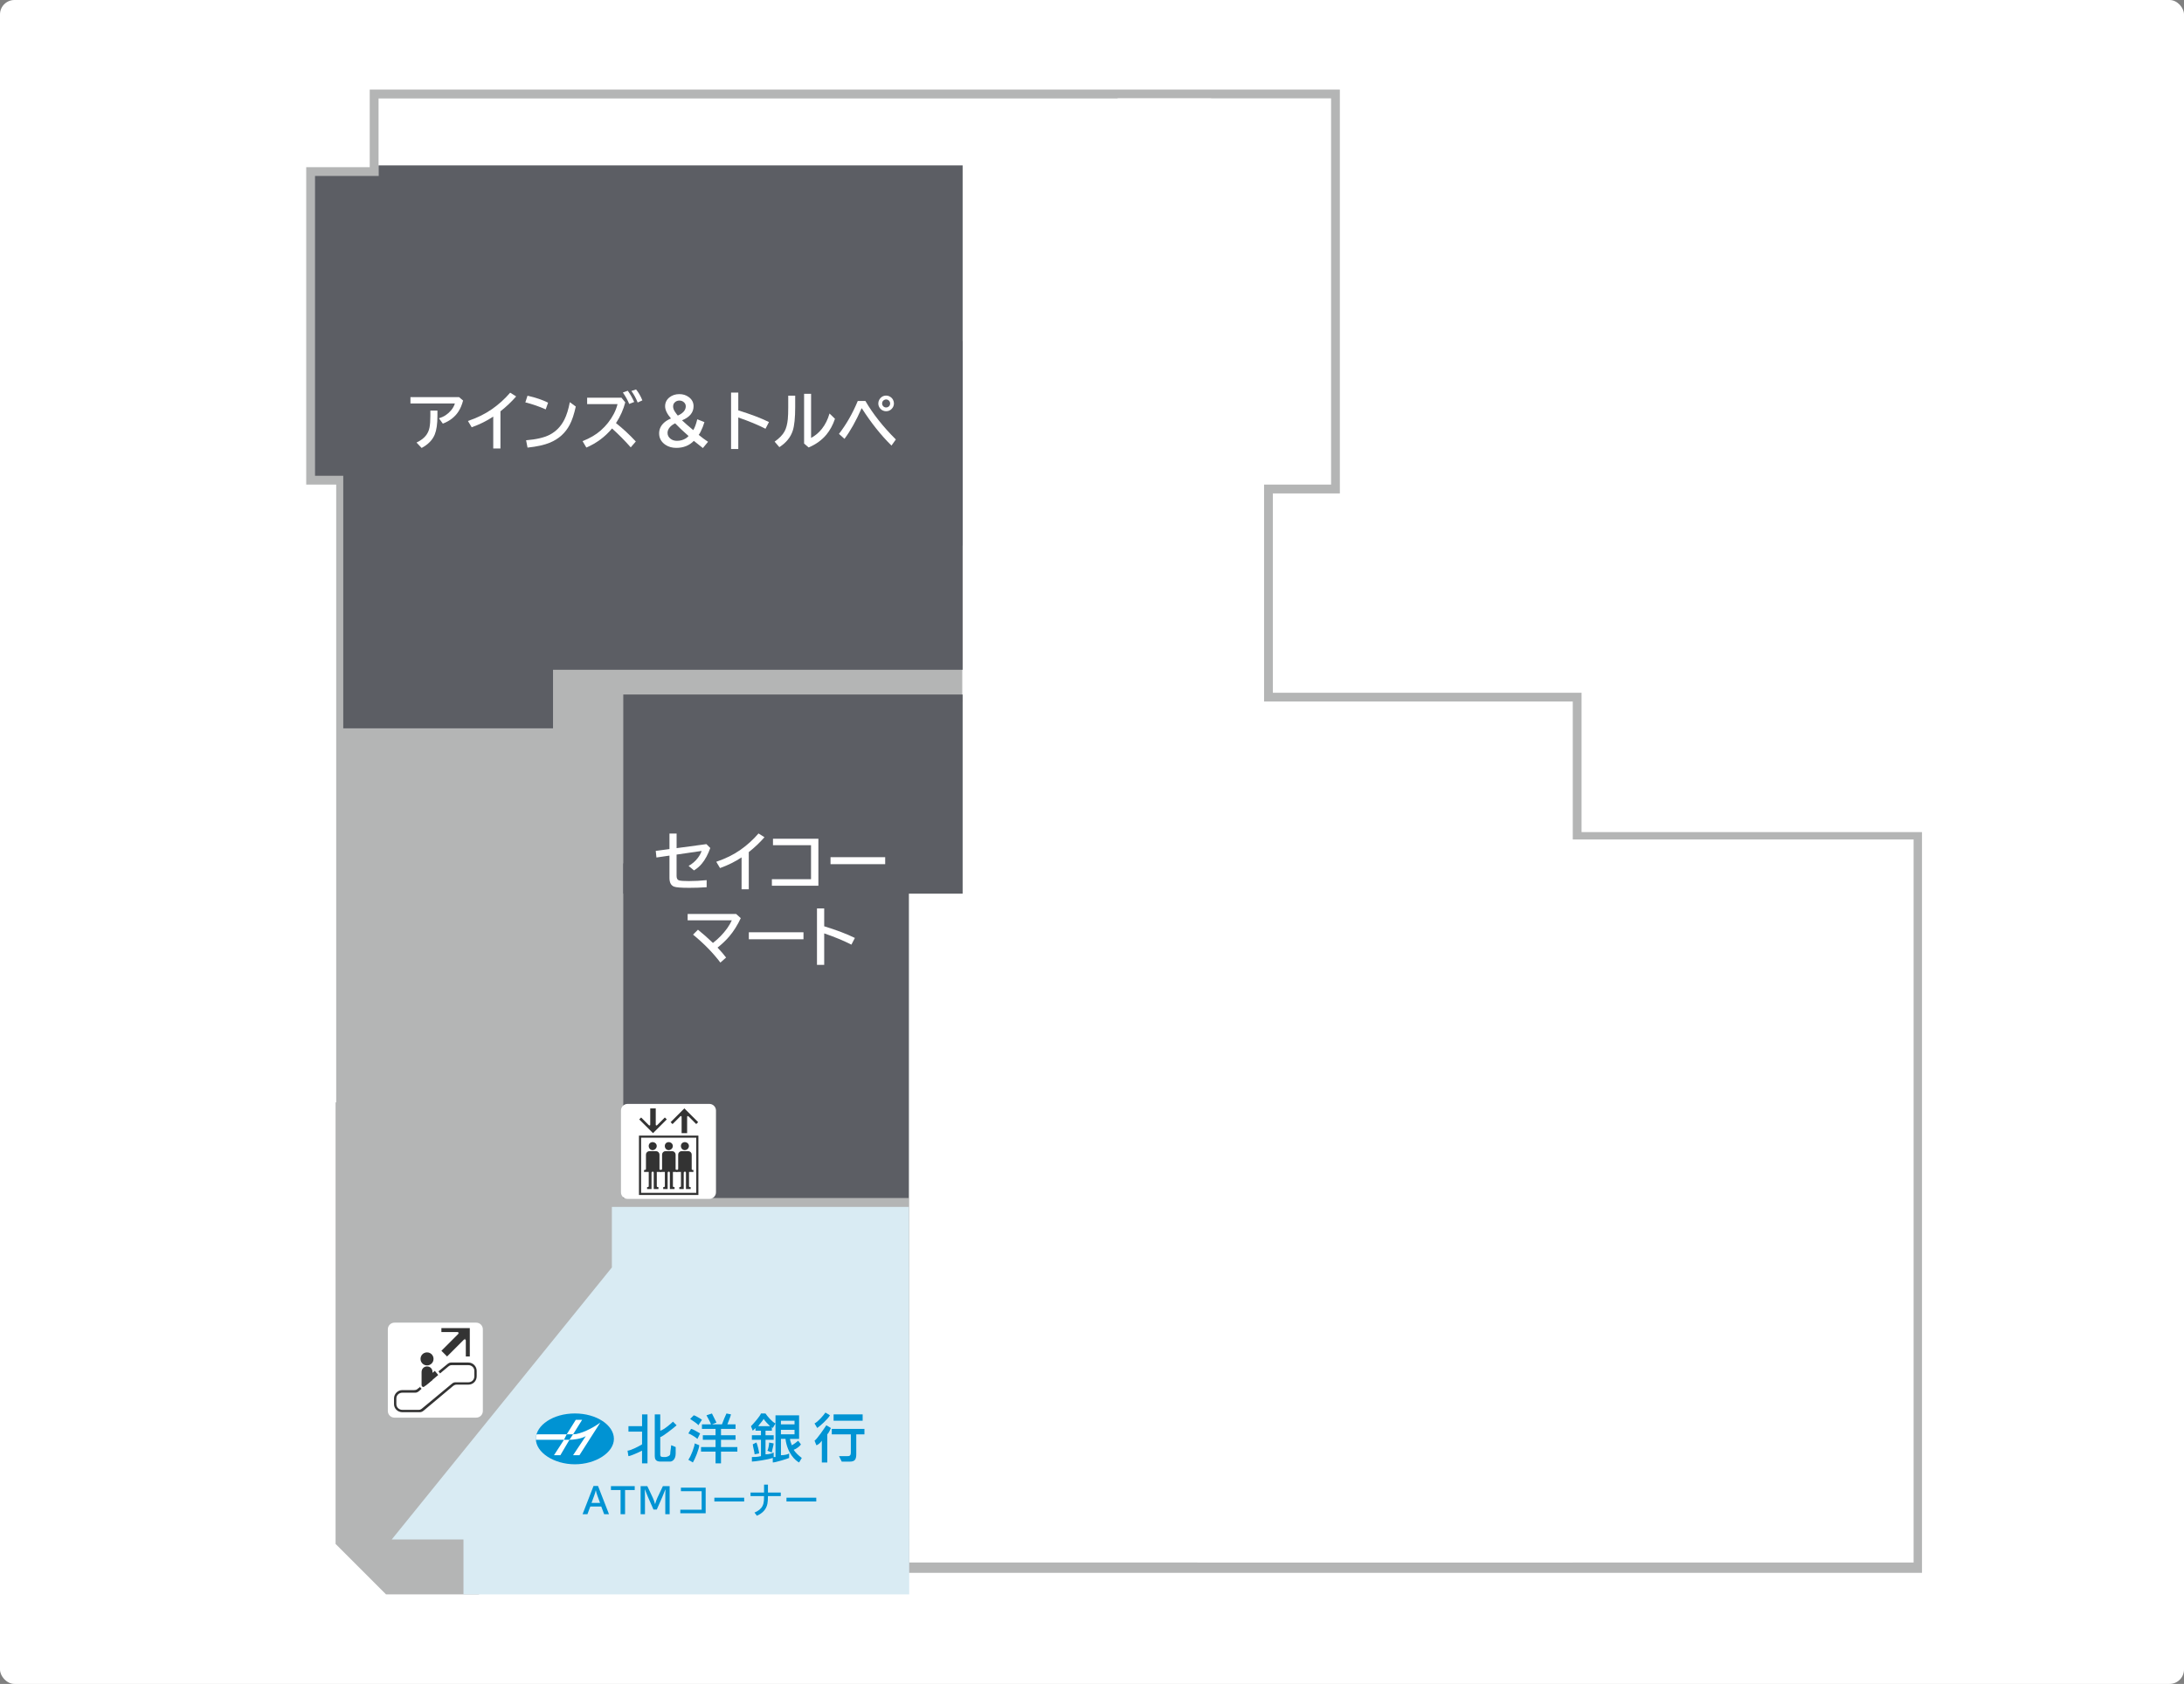 <svg width="756" height="583" viewBox="0 0 756 583" fill="none" xmlns="http://www.w3.org/2000/svg">
<rect x="0" y="0" width="756" height="583" fill="#808080" stroke="none"/>
<rect width="756" height="583" rx="5" fill="white"/>
<g clip-path="url(#clip0_4134_5233)">
<path d="M116.38 167.78V441.95H137.75V478.59L138.97 479.81C133.47 487.75 130.42 496.91 130.42 506.07C130.42 531.72 150.57 551.87 174.99 551.87C184.15 551.87 193.92 548.82 201.25 542.71C201.86 542.71 203.08 544.54 203.08 544.54H665.31V288.08H547.46V239.84H440.6V170.84H463.8V31H127.98V57.87H106V167.78H116.38ZM296.51 281.96V376.6H216.52V281.96H296.51Z" fill="#B4B5B5"/>
<path d="M657.38 328.37V321.65H660.43V333.25H659.82L648.22 325.31C648.22 325.31 647 324.7 645.78 324.7C643.95 324.7 642.73 325.92 642.73 327.75C642.73 329.58 643.95 330.8 645.78 330.8H647.61V333.85H645.78C643.34 333.85 641.51 332.63 640.28 330.8C639.67 330.19 639.67 328.97 639.67 327.75C639.67 325.31 640.89 322.87 643.33 321.64H645.77C646.99 321.64 648.21 321.64 649.43 322.25L657.37 328.36L657.38 328.37Z" fill="white"/>
<path d="M646.39 314.32H650.67V310.66H653.11V314.32H660.44V316.77H643.95V309.44H646.39V314.32Z" fill="white"/>
<path fill-rule="evenodd" clip-rule="evenodd" d="M333.1 123.07H437.56V291.88H333.1V123.07Z" fill="white"/>
<path fill-rule="evenodd" clip-rule="evenodd" d="M386.88 34.05H460.76V167.77H386.88V34.05ZM295.9 179.99H311.78V188.54H295.9V179.99Z" fill="white"/>
<path d="M131.04 34.1V74.4L245.22 96.99L285.52 146.45H419.24V34.1H131.04Z" fill="white"/>
<path d="M544.42 242.88H314.71V540.96H544.42V242.88Z" fill="white"/>
<path d="M662.4 290.64H414.49V540.97H662.4V290.64Z" fill="white"/>
<path d="M191.43 64.15H118.82V252.16H191.43V64.15Z" fill="#5C5E64"/>
<path d="M187.82 60.92H109.05V164.72H187.82V60.92Z" fill="#5C5E64"/>
<path d="M333.22 57.26H131.04V188.86H333.22V57.26Z" fill="#5C5E64"/>
<path d="M333.22 118.08H131.04V231.89H333.22V118.08Z" fill="#5C5E64"/>
<path fill-rule="evenodd" clip-rule="evenodd" d="M229.95 437.06H232.39V543.92H229.95V437.06Z" fill="#D2D7DA"/>
<path d="M296.51 281.96V352.18L271.48 338.14V281.96H296.51Z" fill="#BDC4C7"/>
<path d="M284.91 346.08L283.08 344.86V257.54H284.91V346.08Z" fill="#D2D7DA"/>
<path d="M281.86 315.55C281.86 314.94 282.47 315.55 282.47 315.55L281.86 314.94V315.55Z" fill="#818689"/>
<path d="M290.4 321.04L293.46 324.09L292.24 324.71L289.79 321.65L290.4 321.04Z" fill="#818689"/>
<path d="M272.09 303.94H271.48L272.09 303.33V303.94Z" fill="#818689"/>
<path d="M333.22 240.45H215.75V309.4H333.22V240.45Z" fill="#5C5E64"/>
<path d="M314.53 298.93H215.75V414.77H314.53V298.93Z" fill="#5C5E64"/>
<path d="M116.16 381.67V534.53L134.31 552.69H165.81V381.67H116.16Z" fill="#B4B5B5"/>
<path d="M314.63 417.86H211.8V438.82L135.6 532.99H160.43V552.75H314.73C314.73 552.75 314.63 420.06 314.63 417.86Z" fill="#D9EBF3"/>
<path d="M212.51 498.16C212.51 502.87 206.23 506.96 199 506.96C191.77 506.96 185.49 502.88 185.49 498.16C185.49 493.44 191.46 489.36 199 489.36C206.54 489.36 212.51 493.44 212.51 498.16Z" fill="#0093D3"/>
<path d="M191.77 503.82H193.97L197.11 498.48C198.37 498.48 201.19 498.17 202.77 497.22L198.37 503.82H200.57L207.8 492.51C205.29 494.4 200.89 496.59 198.37 496.59L201.51 491.56H199.31L196.17 496.59H185.8C185.49 497.22 185.49 497.53 185.49 498.16V498.47H195.23L191.77 503.81V503.82Z" fill="white"/>
<path d="M222.251 489.68V493.76H217.541V495.65H222.251V500.05C221.311 500.68 218.171 502.25 217.221 502.25L217.531 504.14C218.161 504.14 220.991 502.88 222.241 502.25V506.65H224.131V489.68H222.241H222.251Z" fill="#0093D3"/>
<path d="M226.65 489.68V504.13C226.65 505.07 226.96 506.02 228.54 506.02H232C232.63 506.02 233.89 505.39 233.89 503.19V500.99L232.32 500.36C232.32 500.99 232.01 502.56 232.01 503.19C232.01 503.5 232.01 504.13 230.44 504.45C228.87 504.45 228.55 504.45 228.55 503.51V497.54C229.18 497.54 233.58 494.08 234.21 493.46L232.95 492.2C232.32 492.83 229.81 495.03 228.55 495.34V489.68H226.66H226.65Z" fill="#0093D3"/>
<path d="M238.9 491.25L240.16 489.99C240.47 489.99 242.67 491.25 242.99 491.56L241.73 493.45C241.42 492.82 239.22 491.56 238.9 491.25Z" fill="#0093D3"/>
<path d="M238.271 496.28L239.211 494.71C239.841 494.71 241.721 495.97 242.351 496.28L241.411 498.17C240.781 497.54 238.581 496.28 238.271 496.28Z" fill="#0093D3"/>
<path d="M238.271 505.39C239.211 504.13 240.471 500.68 240.471 499.73L242.04 500.36C242.04 501.62 240.47 505.39 239.84 506.33L238.271 505.39Z" fill="#0093D3"/>
<path d="M249.58 500.99V498.48H254.61V496.91H249.58V494.71H254.61V493.14H251.78C252.09 492.2 252.72 490.94 253.04 489.68L251.47 489.37C251.16 490 250.21 492.2 249.9 493.14H246.44L248.01 492.51C247.7 491.88 246.75 490 246.44 489.37L244.55 490C244.86 490.63 245.81 492.2 246.12 493.14H242.98V494.71H247.69V496.91H243.29V498.48H247.69V500.99H242.66V502.56H247.69V506.64H249.58V502.56H255.24V500.99H249.58Z" fill="#0093D3"/>
<path d="M270.32 496.59H275.03V495.02H270.32V496.59ZM270.32 493.14H275.03V491.88H270.32V493.14ZM268.44 504.45V492.82L267.5 494.39L267.19 494.08V495.34H264.99V496.91H267.82V498.48H264.99V503.51C266.25 503.51 267.19 503.2 267.82 502.88V504.45H268.45H268.44ZM262.47 493.76H266.55C265.92 493.13 264.66 491.87 264.35 491.25C264.04 491.88 263.09 492.82 262.46 493.76H262.47ZM277.55 504.76L276.61 506.33C275.35 505.7 272.53 503.19 271.9 498.16H270.33V503.82C271.59 503.82 272.84 503.51 273.16 503.19V504.76C272.53 505.07 268.45 506.33 267.5 506.33V504.76C265.61 505.39 261.22 506.02 260.27 506.02V504.45C260.9 504.45 262.16 504.45 263.41 504.14V498.48H260.27V496.91H263.41V495.34H261.52V494.4C261.21 494.71 260.89 495.03 260.58 495.34L259.95 493.77C260.89 492.83 263.09 490.31 263.41 489.37H264.98C265.61 490.31 267.18 492.2 268.44 492.83V490H276.61V498.17H273.47C273.47 498.8 273.78 499.43 274.1 500.37C274.73 500.06 275.99 499.11 276.3 498.8L277.24 500.06C276.93 500.69 275.67 501.63 274.73 501.95C275.36 502.89 276.3 503.84 277.56 504.78L277.55 504.76ZM265.61 502.25L267.18 502.88C267.18 502.25 267.81 500.37 267.81 499.74L266.24 499.43C266.24 500.06 265.93 501.94 265.61 502.26V502.25ZM262.78 503.19L261.21 503.5C261.21 502.87 260.58 500.67 260.58 500.04L261.84 499.41C262.15 500.04 262.78 502.55 262.78 503.18V503.19Z" fill="#0093D3"/>
<path d="M298.61 489.68H288.55V491.88H298.61V489.68Z" fill="#0093D3"/>
<path d="M299.23 494.71H287.92V496.6H294.52V502.88C294.52 504.14 293.89 504.14 293.26 504.14H290.43L291.37 506.03H294.2C295.77 506.03 296.4 505.4 296.4 503.52V496.61H299.23V494.72V494.71Z" fill="#0093D3"/>
<path d="M287.61 494.39L286.04 493.45C285.41 494.39 282.9 498.16 281.96 498.79L282.59 500.36C282.9 500.36 283.85 499.73 284.48 498.79V506.33H286.37V496.59C287 495.96 287.31 495.02 287.63 494.39H287.61Z" fill="#0093D3"/>
<path d="M285.72 489.05C285.09 489.99 283.21 492.19 281.95 492.82L282.89 494.39C283.83 493.76 286.66 491.25 287.29 489.99L285.72 489.05Z" fill="#0093D3"/>
<path d="M198.371 496.59H196.171L195.221 498.48H197.111L198.371 496.59Z" fill="#0093D3"/>
<path d="M205.45 514.47H207.01L210.81 524.24H209.13L208.13 521.58H204.34L203.34 524.24H201.66L205.45 514.47ZM207.71 520.32L206.8 517.85C206.54 517.15 206.36 516.54 206.26 516.01H206.21C206.11 516.54 205.93 517.15 205.67 517.85L204.76 520.32H207.71Z" fill="#0093D3"/>
<path d="M211.48 514.52H219.71V515.87H216.37V524.24H214.81V515.87H211.48V514.52Z" fill="#0093D3"/>
<path d="M221.73 514.52H224.07L225.98 518.56C226.27 519.18 226.52 519.89 226.74 520.69H226.79C227 519.9 227.25 519.2 227.55 518.56L229.46 514.52H231.8V524.24H230.29V519.17C230.29 517.58 230.31 516.43 230.36 515.71H230.3C229.94 516.66 229.59 517.52 229.26 518.28L227.35 522.62H226.2L224.29 518.28C223.9 517.38 223.55 516.53 223.25 515.71H223.19C223.24 516.46 223.26 517.61 223.26 519.17V524.24H221.75V514.52H221.73Z" fill="#0093D3"/>
<path d="M235.69 515.04H244.27V523.91H235.49V522.69H242.88V516.27H235.7V515.05L235.69 515.04Z" fill="#0093D3"/>
<path d="M247.28 518.52H257.6V519.84H247.28V518.52Z" fill="#0093D3"/>
<path d="M264.49 514H265.83V516.75H270.27V517.97H265.83C265.83 519.16 265.76 520.05 265.64 520.64C265.26 522.5 264.05 523.88 262 524.77L261.17 523.68C262.53 523.12 263.46 522.35 263.95 521.38C264.21 520.86 264.37 520.25 264.43 519.53C264.46 519.17 264.48 518.65 264.48 517.97H259.8V516.75H264.48V514H264.49Z" fill="#0093D3"/>
<path d="M272.24 518.52H282.56V519.84H272.24V518.52Z" fill="#0093D3"/>
<path d="M245.54 382.19H217.25C215.98 382.19 214.95 383.22 214.95 384.49V412.78C214.95 414.05 215.98 415.08 217.25 415.08H245.54C246.81 415.08 247.84 414.05 247.84 412.78V384.49C247.84 383.22 246.81 382.19 245.54 382.19Z" fill="white"/>
<g clip-path="url(#clip1_4134_5233)">
<path d="M235.47 386.507L232.799 389.179L232.133 388.513L236.232 384.406L236.898 383.74L237.564 384.406L241.664 388.505L240.998 389.171L238.327 386.5C238.075 386.248 237.853 386.47 237.883 386.752L237.853 386.019V392.316H235.944V386.019L235.914 386.752C235.944 386.463 235.722 386.241 235.47 386.5V386.507Z" fill="#333333"/>
<path d="M227.471 389.556L230.142 386.885L230.808 387.551L226.709 391.65L226.043 392.316L225.377 391.65L221.27 387.558L221.936 386.892L224.607 389.564C224.859 389.815 225.081 389.593 225.051 389.312L225.081 390.045V383.74H226.99V390.037L227.019 389.305C226.99 389.593 227.212 389.815 227.463 389.556H227.471Z" fill="#333333"/>
<path d="M227.33 396.764C227.33 397.526 226.664 398.199 225.894 398.199C225.124 398.199 224.555 397.533 224.555 396.764C224.555 395.994 225.124 395.424 225.894 395.424C226.664 395.424 227.33 395.994 227.33 396.764Z" fill="#333333"/>
<path d="M228.855 405.074C228.285 405.074 228.285 404.882 228.285 404.689V399.716C228.285 399.147 227.804 398.569 227.138 398.569H224.748C224.082 398.569 223.601 399.139 223.601 399.716V404.689C223.601 404.882 223.504 405.074 222.935 405.074V405.74H224.563V410.617C224.563 410.809 224.563 411.001 223.993 411.001V411.667H225.525V406.029C225.525 405.836 225.717 405.644 225.909 405.644C226.198 405.644 226.294 405.836 226.294 406.029V411.667H227.922V411.001C227.352 411.001 227.352 410.809 227.352 410.617V405.74H228.884V405.074H228.855Z" fill="#333333"/>
<path d="M232.903 396.764C232.903 397.526 232.237 398.199 231.467 398.199C230.698 398.199 230.128 397.533 230.128 396.764C230.128 395.994 230.698 395.424 231.467 395.424C232.237 395.424 232.903 395.994 232.903 396.764Z" fill="#333333"/>
<path d="M234.435 405.074C233.865 405.074 233.865 404.882 233.865 404.689V399.716C233.865 399.147 233.384 398.569 232.718 398.569H230.328C229.662 398.569 229.181 399.139 229.181 399.716V404.689C229.181 404.882 229.084 405.074 228.515 405.074V405.74H230.143V410.617C230.143 410.809 230.143 411.001 229.573 411.001V411.667H231.105V406.029C231.105 405.836 231.297 405.644 231.489 405.644C231.778 405.644 231.874 405.836 231.874 406.029V411.667H233.502V411.001C232.932 411.001 232.932 410.809 232.932 410.617V405.74H234.464V405.074H234.435Z" fill="#333333"/>
<path d="M238.474 396.764C238.474 397.526 237.808 398.199 237.039 398.199C236.269 398.199 235.699 397.533 235.699 396.764C235.699 395.994 236.269 395.424 237.039 395.424C237.808 395.424 238.474 395.994 238.474 396.764Z" fill="#333333"/>
<path d="M240.006 405.074C239.436 405.074 239.436 404.882 239.436 404.689V399.716C239.436 399.147 238.955 398.569 238.289 398.569H235.899C235.233 398.569 234.752 399.139 234.752 399.716V404.689C234.752 404.882 234.656 405.074 234.086 405.074V405.74H235.714V410.617C235.714 410.809 235.714 411.001 235.144 411.001V411.667H236.676V406.029C236.676 405.836 236.868 405.644 237.061 405.644C237.349 405.644 237.446 405.836 237.446 406.029V411.667H239.074V411.001C238.504 411.001 238.504 410.809 238.504 410.617V405.74H240.036V405.074H240.006Z" fill="#333333"/>
<path d="M241.753 413.724H221.181V393.152H241.753V413.724ZM221.921 412.984H241.013V393.892H221.921V412.984Z" fill="#333333"/>
</g>
<path d="M164.84 457.92H136.55C135.28 457.92 134.25 458.95 134.25 460.22V488.51C134.25 489.78 135.28 490.81 136.55 490.81H164.84C166.11 490.81 167.14 489.78 167.14 488.51V460.22C167.14 458.95 166.11 457.92 164.84 457.92Z" fill="white"/>
<g clip-path="url(#clip2_4134_5233)">
<path d="M158.297 461.18H152.792V459.8H161.244H162.624V461.18V469.632H161.244V464.127C161.244 463.602 160.787 463.602 160.524 463.932L161.244 463.145L154.757 469.632L152.792 467.667L159.279 461.18L158.492 461.9C158.822 461.637 158.822 461.18 158.297 461.18Z" fill="#333333"/>
<path d="M151.689 476.052L147.279 479.742L146.109 478.302L150.519 474.612L151.689 476.052Z" fill="#333333"/>
<path d="M150.069 470.472C150.069 471.732 149.079 472.722 147.819 472.722C146.559 472.722 145.569 471.732 145.569 470.472C145.569 469.212 146.559 468.222 147.819 468.222C149.079 468.222 150.069 469.212 150.069 470.472Z" fill="#333333"/>
<path d="M145.39 480.103H145.3V480.193H145.39V480.103Z" fill="#333333"/>
<path d="M147.82 473.083C146.74 473.083 145.93 473.893 145.93 475.063V479.473C145.93 480.013 146.47 480.463 146.92 480.013L149.71 477.763V474.973C149.71 473.893 148.9 473.083 147.82 473.083Z" fill="#333333"/>
<path d="M162.13 471.732H156.1C155.56 471.732 155.2 472.002 154.75 472.362L151.78 474.792L152.32 475.512L155.11 473.172C155.56 472.812 155.83 472.632 156.46 472.632H162.13C163.3 472.632 164.2 473.532 164.2 474.612V476.502C164.2 477.672 163.3 478.572 162.13 478.572H157.72C157.09 478.572 156.82 478.752 156.37 479.112L146.29 487.482C145.84 487.842 145.57 488.112 144.94 488.112H139.27C138.1 488.112 137.2 487.212 137.2 486.132V484.152C137.2 483.072 138.1 482.172 139.27 482.172H143.68C144.22 482.172 144.58 481.992 145.03 481.632L145.93 480.822L145.39 480.192L144.58 480.822C144.31 481.092 143.95 481.272 143.32 481.272H139.27C137.65 481.272 136.39 482.622 136.39 484.152V486.132C136.39 487.662 137.65 488.922 139.27 488.922H145.3C145.84 488.922 146.2 488.742 146.65 488.382L156.64 480.012C157.09 479.652 157.45 479.382 158.08 479.382H162.13C163.75 479.382 165.01 478.122 165.01 476.502V474.612C165.01 473.082 163.75 471.732 162.13 471.732Z" fill="#333333"/>
</g>
<path d="M142.08 137.5H158.91L160.3 138.67C159.9 140.17 159.38 141.42 158.73 142.42C157.52 144.32 155.71 145.74 153.29 146.67L151.94 144.82C153.61 144.32 154.99 143.42 156.1 142.12C156.75 141.35 157.21 140.54 157.46 139.69H142.08V137.49V137.5ZM148.96 142.14H151.42V143.99C151.42 146.76 151.11 148.9 150.5 150.41C149.72 152.33 148.2 153.89 145.95 155.09L144.18 153.22C145.73 152.48 146.87 151.6 147.59 150.58C148.14 149.79 148.5 148.94 148.67 148.06C148.87 147.04 148.97 145.68 148.97 143.97V142.14H148.96Z" fill="white"/>
<path d="M170.74 155.25V144.23C168.56 145.69 166.08 146.92 163.28 147.93L161.98 145.75C165.15 144.68 167.94 143.31 170.33 141.63C172.68 139.98 174.77 138.08 176.6 135.95L178.67 137.25C177.04 139.12 175.23 140.83 173.23 142.4V155.27H170.73L170.74 155.25Z" fill="white"/>
<path d="M188.91 141.74C186.65 140.73 184.29 139.92 181.85 139.31L182.6 137C185.43 137.64 187.8 138.45 189.72 139.41L188.9 141.74H188.91ZM182.12 152.43C185.66 152.13 188.38 151.5 190.26 150.53C192.48 149.38 194.18 147.63 195.37 145.26C196.14 143.73 196.77 141.72 197.25 139.24L199.31 140.75C198.73 143.4 198.03 145.51 197.2 147.07C195.71 149.91 193.43 151.97 190.37 153.25C188.44 154.05 185.85 154.63 182.61 154.97L182.11 152.43H182.12Z" fill="white"/>
<path d="M203.24 137.69H215.12L216.44 139.3C215.8 141.77 214.73 144.17 213.23 146.49C215.56 148.32 217.85 150.44 220.09 152.85L218.33 154.88C216.36 152.64 214.21 150.46 211.86 148.34C209.44 151.25 206.47 153.45 202.97 154.95L201.66 152.73C204.2 151.72 206.29 150.5 207.91 149.07C209.82 147.4 211.34 145.46 212.49 143.26C213.06 142.15 213.49 141.03 213.76 139.91H203.24V137.71V137.69ZM217.79 139.85C217.34 138.67 216.61 137.35 215.61 135.89L217.31 135.28C218.13 136.41 218.87 137.71 219.53 139.17L217.79 139.86V139.85ZM220.74 139.37C220.17 137.92 219.45 136.58 218.56 135.36L220.18 134.83C221.04 135.88 221.77 137.14 222.36 138.61L220.74 139.36V139.37Z" fill="white"/>
<path d="M243.3 155.12C242.76 154.72 241.79 153.95 240.41 152.82L240.17 152.64C238.61 154.25 236.58 155.06 234.09 155.06C232.64 155.06 231.38 154.7 230.33 153.99C228.88 153 228.16 151.68 228.16 150.04C228.16 148.59 228.75 147.34 229.92 146.29C230.53 145.75 231.31 145.28 232.25 144.88C230.9 143.29 230.23 141.88 230.23 140.66C230.23 139.44 230.73 138.36 231.74 137.57C232.67 136.83 233.81 136.45 235.17 136.45C236.39 136.45 237.46 136.78 238.36 137.43C239.51 138.25 240.08 139.32 240.08 140.64C240.08 142.8 238.75 144.43 236.09 145.52C236.96 146.36 238.26 147.49 239.97 148.91C240.49 148.1 240.95 146.85 241.36 145.16L243.84 146.14C243.5 147.31 243.06 148.41 242.53 149.46C242.29 149.93 242.07 150.3 241.86 150.56C242.88 151.41 243.96 152.2 245.09 152.96L243.29 155.14L243.3 155.12ZM233.71 146.57C232.93 146.94 232.31 147.39 231.86 147.92C231.33 148.54 231.07 149.19 231.07 149.88C231.07 150.7 231.42 151.38 232.12 151.92C232.73 152.39 233.46 152.62 234.32 152.62C235.47 152.62 236.5 152.34 237.4 151.77C237.75 151.55 238.07 151.28 238.35 150.96C236.3 149.16 234.76 147.69 233.71 146.57ZM234.63 143.88C236.46 143.06 237.38 141.99 237.38 140.67C237.38 140.16 237.2 139.72 236.84 139.36C236.4 138.91 235.84 138.68 235.17 138.68C234.65 138.68 234.19 138.83 233.78 139.13C233.26 139.52 233 140.05 233 140.72C233 141.29 233.2 141.89 233.61 142.52C233.77 142.77 233.98 143.07 234.24 143.41C234.48 143.72 234.61 143.87 234.62 143.87L234.63 143.88Z" fill="white"/>
<path d="M253.061 135.91H255.561V142.08C259.841 143.4 263.381 144.74 266.181 146.12L264.981 148.44C262.291 147.07 259.151 145.77 255.561 144.54V155.45H253.061V135.91Z" fill="white"/>
<path d="M272.84 136.98H275.26V140.89C275.26 144.64 274.98 147.37 274.42 149.1C273.68 151.38 272.14 153.29 269.78 154.81L268.14 152.9C269.77 151.75 270.92 150.57 271.59 149.33C272.15 148.29 272.52 146.9 272.7 145.15C272.8 144.16 272.85 142.75 272.85 140.93V136.98H272.84ZM278.34 136.35H280.76V151.61C282.18 150.87 283.43 149.82 284.51 148.46C285.68 146.97 286.56 145.21 287.14 143.16L289.03 144.99C288.31 147.12 287.33 148.93 286.09 150.44C284.52 152.34 282.47 153.83 279.92 154.92L278.34 153.56V136.35Z" fill="white"/>
<path d="M290.41 150.22C292.99 146.88 295.16 143.08 296.92 138.82H299.56C302.17 143.31 305.69 147.75 310.1 152.15L308.59 154.26C304.98 150.72 301.56 146.42 298.33 141.37H298.24C296.3 145.75 294.33 149.27 292.32 151.93L290.41 150.22ZM306.74 136.96C307.22 136.96 307.68 137.09 308.12 137.36C308.55 137.61 308.88 137.96 309.12 138.41C309.33 138.81 309.44 139.23 309.44 139.67C309.44 140.37 309.19 140.99 308.69 141.53C308.16 142.1 307.5 142.38 306.72 142.38C306.33 142.38 305.96 142.3 305.6 142.13C305.16 141.92 304.79 141.62 304.52 141.22C304.19 140.75 304.03 140.23 304.03 139.66C304.03 139.22 304.14 138.8 304.36 138.39C304.58 137.98 304.88 137.65 305.25 137.4C305.7 137.11 306.2 136.96 306.74 136.96ZM306.73 138.29C306.47 138.29 306.21 138.37 305.98 138.52C305.56 138.79 305.35 139.18 305.35 139.69C305.35 140.06 305.47 140.37 305.73 140.64C306 140.93 306.34 141.07 306.74 141.07C306.97 141.07 307.18 141.02 307.37 140.92C307.87 140.66 308.12 140.25 308.12 139.7C308.12 139.31 307.98 138.97 307.7 138.7C307.44 138.44 307.12 138.3 306.73 138.3V138.29Z" fill="white"/>
<path d="M231.75 288.58H234.21V293.64L244.53 292.25L245.87 293.59C245.08 295.81 244.11 297.6 242.98 298.97C242.21 299.91 241.29 300.7 240.23 301.35L238.36 299.79C239.61 299.1 240.67 298.18 241.54 297.05C242.15 296.26 242.59 295.45 242.87 294.61L234.2 295.87V303.28C234.2 304.13 234.49 304.64 235.08 304.81C235.59 304.96 236.71 305.04 238.45 305.04C240.43 305.04 242.48 304.93 244.61 304.72V307.17C242.67 307.31 240.67 307.38 238.61 307.38C235.75 307.38 233.98 307.24 233.28 306.95C232.26 306.53 231.74 305.54 231.74 303.97V296.22L227.23 296.88L226.99 294.59L231.74 293.96V288.57L231.75 288.58Z" fill="white"/>
<path d="M256.7 307.86V296.84C254.52 298.3 252.04 299.53 249.24 300.54L247.94 298.36C251.11 297.29 253.9 295.92 256.29 294.24C258.64 292.59 260.73 290.69 262.56 288.56L264.63 289.86C263 291.73 261.19 293.44 259.19 295.01V307.88H256.69L256.7 307.86Z" fill="white"/>
<path d="M267.56 290.39H283.29V306.65H267.19V304.4H280.74V292.63H267.57V290.38L267.56 290.39Z" fill="white"/>
<path d="M287.49 296.77H306.41V299.19H287.49V296.77Z" fill="white"/>
<path d="M238.03 316.43H254.82L256.42 317.88C255.31 320.27 253.99 322.37 252.47 324.17C251.29 325.56 249.92 326.86 248.38 328.07C249.6 329.37 250.59 330.52 251.34 331.52L249.36 333.26C246.85 329.93 243.7 326.7 239.9 323.58L241.6 321.88C243.19 323.15 244.92 324.67 246.79 326.46C248.73 324.96 250.37 323.27 251.72 321.39C252.36 320.48 252.9 319.56 253.32 318.63H238.03V316.43Z" fill="white"/>
<path d="M259.21 322.77H278.13V325.19H259.21V322.77Z" fill="white"/>
<path d="M282.8 314.52H285.3V320.69C289.58 322.01 293.12 323.35 295.92 324.73L294.72 327.05C292.03 325.68 288.89 324.38 285.3 323.15V334.06H282.8V314.52Z" fill="white"/>
</g>
<defs>
<clipPath id="clip0_4134_5233">
<rect width="560" height="521" fill="white" transform="translate(106 31)"/>
</clipPath>
<clipPath id="clip1_4134_5233">
<rect width="20.572" height="29.985" fill="white" transform="translate(221.181 383.74)"/>
</clipPath>
<clipPath id="clip2_4134_5233">
<rect width="28.62" height="29.122" fill="white" transform="translate(136.39 459.8)"/>
</clipPath>
</defs>
</svg>

